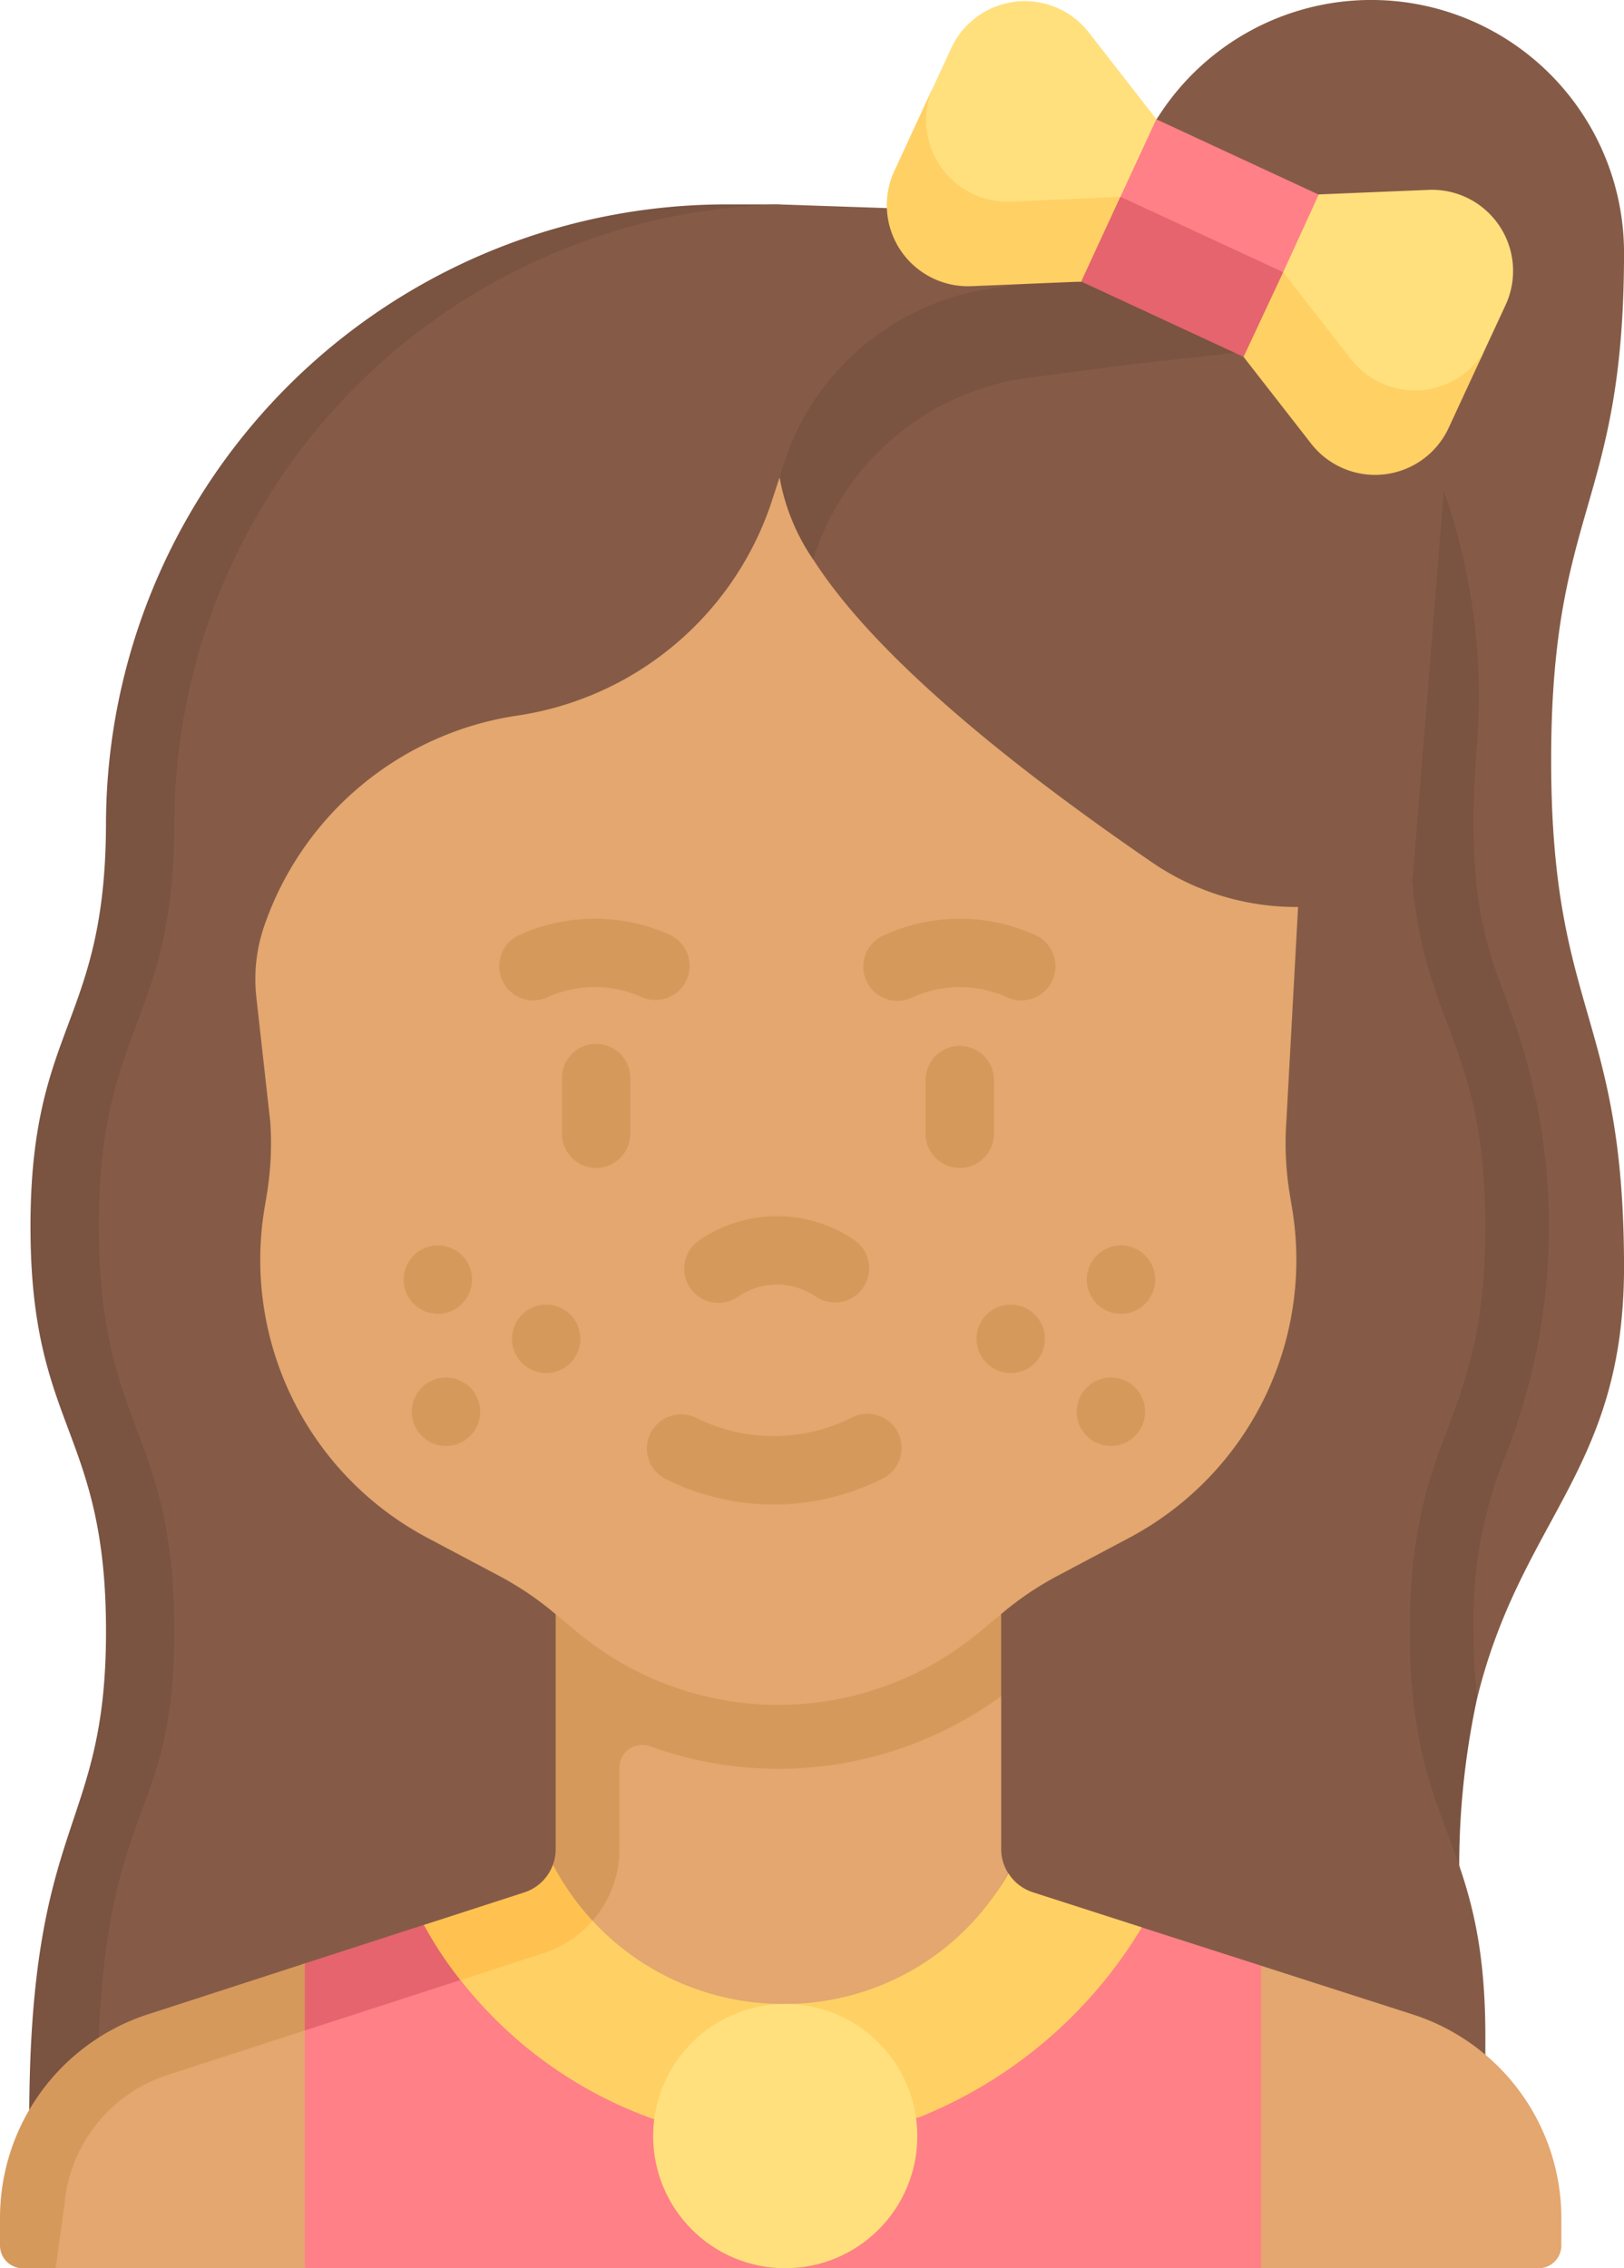 <svg id="girl" xmlns="http://www.w3.org/2000/svg" width="53.905" height="75.258" viewBox="0 0 53.905 75.258">
  <path id="Path_75" data-name="Path 75" d="M323.623,3.779a8.39,8.39,0,0,1,15.4,4.611c0,8.414-2.419,8.414-2.419,16.829s2.419,8.415,2.419,16.83c0,6.737-3.408,8.324-4.876,14.3a4.066,4.066,0,0,0-1.123,1.789c-.12.963.255,2.344.255,3.537l-4.763-8.191-5.2-49.24Z" transform="translate(-285.117 0)" fill="#855b47"/>
  <path id="Path_76" data-name="Path 76" d="M341.563,101.939a14.463,14.463,0,0,0-1.12,5.974,18.845,18.845,0,0,0,.119,2.224,26.526,26.526,0,0,0-.593,5.87l-4.763-8.6-4.335-44.035,7.481,4.133.292.6a20.451,20.451,0,0,1,1.9,10.5c-.363,4.736.277,6.449,1.017,8.432a20.726,20.726,0,0,1,0,14.9Z" transform="translate(-291.533 -53.788)" fill="#7a5341"/>
  <path id="Path_77" data-name="Path 77" d="M79.845,107.75c0-10.128,2.829-8.712,2.829-15.425s-2.23-6.7-2.23-13.413c0-6.68,1.939-6.533,1.964-13.147.042-11.366,8.77-20.854,20.136-20.854l1.745-.044,4.326.147,15.045,8.311a18.336,18.336,0,0,1,1.695,9.413c-.722,9.423,2.4,8.556,2.4,16.046,0,6.713-2.506,6.713-2.506,13.425s2.506,6.713,2.506,13.425v1.236Z" transform="translate(-78.452 -38.085)" fill="#855b47"/>
  <path id="Path_78" data-name="Path 78" d="M102.027,44.87a20.6,20.6,0,0,0-20.16,20.587c-.024,6.615-2.506,6.648-2.506,13.328,0,6.712,2.506,6.712,2.506,13.425,0,6.689-2.532,5.422-2.549,15.441l-2.267.78c0-10.128,2.549-9.51,2.549-16.221S77.093,85.5,77.093,78.785c0-6.68,2.482-6.713,2.506-13.328a20.6,20.6,0,0,1,20.558-20.59h1.76Z" transform="translate(-76.081 -38.085)" fill="#7a5341"/>
  <path id="Path_79" data-name="Path 79" d="M81.653,430.977l1.32,5.695-1.32,4.417H73.382l-.927-.161a.756.756,0,0,1-.756-.756v-.913c0-3.079,2.128-5.325,5.059-6.274Z" transform="translate(-71.538 -365.83)" fill="#e3a76f"/>
  <path id="Path_80" data-name="Path 80" d="M347.737,439.849v.9a.756.756,0,0,1-.756.756h-9.21l-1.742-4.809,1.742-5.228,5.034,1.617A7.106,7.106,0,0,1,347.737,439.849Z" transform="translate(-295.911 -366.246)" fill="#e3a76f"/>
  <path id="Path_81" data-name="Path 81" d="M187.536,411.368c0,2.78-4.747,5.8-7.71,6.85l-8.8.042c-3.176-1.091-7.322-3.887-7.322-6.975l4.1-.24.185-1.758c1.439,2.748,4.319,3.83,7.635,3.83,3.229,0,6-.916,7.479-3.543a1.513,1.513,0,0,0,.813.63Z" transform="translate(-149.632 -347.419)" fill="#ffd064"/>
  <path id="Path_82" data-name="Path 82" d="M169.295,423.861V433.9H137.551V423.787l1.919.074,2.033-1.354a14.168,14.168,0,0,0,7.611,6.438l8.8-.042a15.242,15.242,0,0,0,7.421-6.312Z" transform="translate(-127.435 -358.64)" fill="#ff8086"/>
  <g id="Group_609" data-name="Group 609" transform="translate(0 61.868)">
    <path id="Path_83" data-name="Path 83" d="M80.747,430.977l.671.984-.671,1.24L76.2,434.674a4.973,4.973,0,0,0-3.431,4.3l-.292,2.116H71.387a.756.756,0,0,1-.756-.756v-.913a7.1,7.1,0,0,1,4.916-6.758Z" transform="translate(-70.631 -427.698)" fill="#d6995c"/>
    <path id="Path_84" data-name="Path 84" d="M169.3,411.148a3.612,3.612,0,0,1-1.614,1.072l-2.771.9-1.1-.691-.113-1.141,3.332-1.079a1.507,1.507,0,0,0,.952-.919l.912.144Z" transform="translate(-149.632 -409.287)" fill="#ffc250"/>
    <path id="Path_85" data-name="Path 85" d="M142.716,424.339l-5.165,1.672v-2.224l3.953-1.28A12.55,12.55,0,0,0,142.716,424.339Z" transform="translate(-127.435 -420.509)" fill="#e5646e"/>
  </g>
  <path id="Path_86" data-name="Path 86" d="M207.673,357.047a8.494,8.494,0,0,1-7.479,4.335,8.591,8.591,0,0,1-6.321-2.762s-.792-1.144-1.147-1.823c.008-.022.555-4.779.555-4.936l-.63-4.455,14.787.029-.34,2.554.34,1.179v5.07A1.5,1.5,0,0,0,207.673,357.047Z" transform="translate(-174.206 -294.892)" fill="#e3a76f"/>
  <path id="Path_87" data-name="Path 87" d="M192.133,347.407v8.835a1.485,1.485,0,0,1-.092.518,8.724,8.724,0,0,0,.775,1.22c.169.222.349.437.538.641a3.592,3.592,0,0,0,.895-2.379v-2.7a.754.754,0,0,1,1.007-.712,12.546,12.546,0,0,0,11.663-1.66v-3.734Z" transform="translate(-173.688 -294.892)" fill="#d6995c"/>
  <path id="Path_88" data-name="Path 88" d="M161.336,119.108l-.391,7.143a10.441,10.441,0,0,0,.119,2.415l.072.432a10.438,10.438,0,0,1-5.405,10.941l-2.374,1.259a10.431,10.431,0,0,0-1.792,1.2l-.8.665a10.438,10.438,0,0,1-13.364,0l-.8-.665a10.442,10.442,0,0,0-1.792-1.2l-2.374-1.259a10.438,10.438,0,0,1-5.405-10.941l.072-.432a10.44,10.44,0,0,0,.119-2.415l-.463-4.147a5.423,5.423,0,0,1,.263-2.37,10.521,10.521,0,0,1,8.4-6.976,10.521,10.521,0,0,0,8.4-6.975l.3-.916Z" transform="translate(-118.249 -89.015)" fill="#e3a76f"/>
  <g id="Group_617" data-name="Group 617" transform="translate(16.568 30.482)">
    <g id="Group_614" data-name="Group 614">
      <g id="Group_610" data-name="Group 610" transform="translate(0 0)">
        <path id="Path_89" data-name="Path 89" d="M181.371,204.365a1.134,1.134,0,0,1-.47-2.166,6.065,6.065,0,0,1,5.019,0,1.134,1.134,0,0,1-.938,2.064,3.8,3.8,0,0,0-3.143,0,1.132,1.132,0,0,1-.468.1Z" transform="translate(-180.236 -201.655)" fill="#d6995c"/>
      </g>
      <g id="Group_611" data-name="Group 611" transform="translate(12.115)">
        <path id="Path_90" data-name="Path 90" d="M265.595,204.364a1.132,1.132,0,0,1-.468-.1,3.8,3.8,0,0,0-3.143,0,1.134,1.134,0,1,1-.938-2.064,6.065,6.065,0,0,1,5.02,0,1.134,1.134,0,0,1-.47,2.166Z" transform="translate(-260.38 -201.654)" fill="#d6995c"/>
      </g>
      <g id="Group_612" data-name="Group 612" transform="translate(2.085 4.189)">
        <path id="Path_91" data-name="Path 91" d="M195.161,233.448a1.134,1.134,0,0,1-1.134-1.134V230.5a1.134,1.134,0,1,1,2.267,0v1.814A1.134,1.134,0,0,1,195.161,233.448Z" transform="translate(-194.027 -229.367)" fill="#d6995c"/>
      </g>
      <g id="Group_613" data-name="Group 613" transform="translate(14.156 4.189)">
        <path id="Path_92" data-name="Path 92" d="M275.017,233.448a1.134,1.134,0,0,1-1.134-1.134V230.5a1.134,1.134,0,0,1,2.267,0v1.814A1.134,1.134,0,0,1,275.017,233.448Z" transform="translate(-273.883 -229.367)" fill="#d6995c"/>
      </g>
    </g>
    <g id="Group_615" data-name="Group 615" transform="translate(6.144 9.871)">
      <path id="Path_93" data-name="Path 93" d="M222.017,269.831a1.134,1.134,0,0,1-.616-2.087l.091-.059a4.541,4.541,0,0,1,5.054.078,1.134,1.134,0,0,1-1.287,1.867,2.281,2.281,0,0,0-2.538-.039l-.091.058A1.129,1.129,0,0,1,222.017,269.831Z" transform="translate(-220.882 -266.956)" fill="#d6995c"/>
    </g>
    <g id="Group_616" data-name="Group 616" transform="translate(4.881 16.433)">
      <path id="Path_94" data-name="Path 94" d="M216.76,313.369a8.057,8.057,0,0,1-3.474-.791l-.115-.055a1.134,1.134,0,0,1,.975-2.047l.115.055a5.764,5.764,0,0,0,5.088-.046,1.134,1.134,0,1,1,1.013,2.029A8.056,8.056,0,0,1,216.76,313.369Z" transform="translate(-212.525 -310.365)" fill="#d6995c"/>
    </g>
  </g>
  <g id="Group_618" data-name="Group 618" transform="translate(13.368 41.323)">
    <path id="Path_95" data-name="Path 95" d="M286.2,286.367h0a1.134,1.134,0,1,0,1.135,1.134A1.133,1.133,0,0,0,286.2,286.367Z" transform="translate(-266.021 -284.402)" fill="#d6995c"/>
    <path id="Path_96" data-name="Path 96" d="M310.2,275.634a1.134,1.134,0,1,0,0-2.267h0a1.134,1.134,0,0,0,0,2.267Z" transform="translate(-286.393 -273.367)" fill="#d6995c"/>
    <path id="Path_97" data-name="Path 97" d="M308.2,302.367h0a1.134,1.134,0,1,0,1.135,1.134A1.133,1.133,0,0,0,308.2,302.367Z" transform="translate(-284.695 -297.983)" fill="#d6995c"/>
    <path id="Path_98" data-name="Path 98" d="M184.2,286.367h0a1.134,1.134,0,1,0,1.135,1.134A1.133,1.133,0,0,0,184.2,286.367Z" transform="translate(-179.44 -284.402)" fill="#d6995c"/>
    <path id="Path_99" data-name="Path 99" d="M160.2,275.634a1.134,1.134,0,1,0,0-2.267h0a1.134,1.134,0,0,0,0,2.267Z" transform="translate(-159.068 -273.367)" fill="#d6995c"/>
    <path id="Path_100" data-name="Path 100" d="M162.2,302.367h0a1.134,1.134,0,1,0,1.135,1.134A1.133,1.133,0,0,0,162.2,302.367Z" transform="translate(-160.766 -297.983)" fill="#d6995c"/>
  </g>
  <path id="Path_101" data-name="Path 101" d="M265.286,72.757a8.456,8.456,0,0,1-8.654-.542c-4.061-2.785-9.036-6.591-11.245-10.05a26.21,26.21,0,0,1-.68-2.711,7.953,7.953,0,0,1,6.8-5.961L267,51.368Z" transform="translate(-218.394 -43.603)" fill="#855b47"/>
  <path id="Path_102" data-name="Path 102" d="M264.565,51.367l-.249,3.125-10.826,1.2-3.525.461a8.71,8.71,0,0,0-4.523,2.134,8.615,8.615,0,0,0-2.487,3.882,6.941,6.941,0,0,1-1.113-2.711,8.444,8.444,0,0,1,2.546-4.184,8.541,8.541,0,0,1,4.435-2.094l3.456-.452Z" transform="translate(-215.961 -43.602)" fill="#7a5341"/>
  <g id="Group_621" data-name="Group 621" transform="translate(29.432 0.037)">
    <path id="Path_103" data-name="Path 103" d="M313.424,34.048l-2.3-1.892-3.091-.6.953-3.267,1.544-2.124,5.39,2.5-.252,2.993Z" transform="translate(-301.58 -22.244)" fill="#ff8086"/>
    <path id="Path_104" data-name="Path 104" d="M274.255,9.555l-3.209-.172a2.692,2.692,0,0,1-2.553-3.821l.52-1.747.93-2.007a2.692,2.692,0,0,1,4.565-.523l2.244,2.88Z" transform="translate(-267.801 -0.248)" fill="#ffe07d"/>
    <path id="Path_105" data-name="Path 105" d="M346.567,49.737l-2.188-2.689,2.393-5.229,3.648-.151a2.692,2.692,0,0,1,2.553,3.821l-.8,1.722-1.043,2A2.692,2.692,0,0,1,346.567,49.737Z" transform="translate(-332.431 -35.405)" fill="#ffe07d"/>
    <g id="Group_620" data-name="Group 620" transform="translate(0 2.824)">
      <path id="Path_106" data-name="Path 106" d="M313.423,48.525l-5.391-2.5.267-1.505,1.036-1.307,5.4,2.5-.312,1.755Z" transform="translate(-301.578 -39.545)" fill="#e5646e"/>
      <g id="Group_619" data-name="Group 619">
        <path id="Path_107" data-name="Path 107" d="M345.941,65.455l-2.244-2.88,1.314-2.807,2.252,2.884a2.69,2.69,0,0,0,4.405-.232l-1.163,2.511A2.692,2.692,0,0,1,345.941,65.455Z" transform="translate(-331.852 -53.595)" fill="#ffd064"/>
        <path id="Path_108" data-name="Path 108" d="M271.791,25.415l-3.648.151a2.692,2.692,0,0,1-2.553-3.821l1.3-2.813a2.709,2.709,0,0,0,2.573,3.831l3.628-.16Z" transform="translate(-265.337 -18.932)" fill="#ffd064"/>
      </g>
    </g>
  </g>
  <ellipse id="Ellipse_63" data-name="Ellipse 63" cx="4.384" cy="4.384" rx="4.384" ry="4.384" transform="translate(21.68 66.491)" fill="#ffe07d"/>
</svg>
